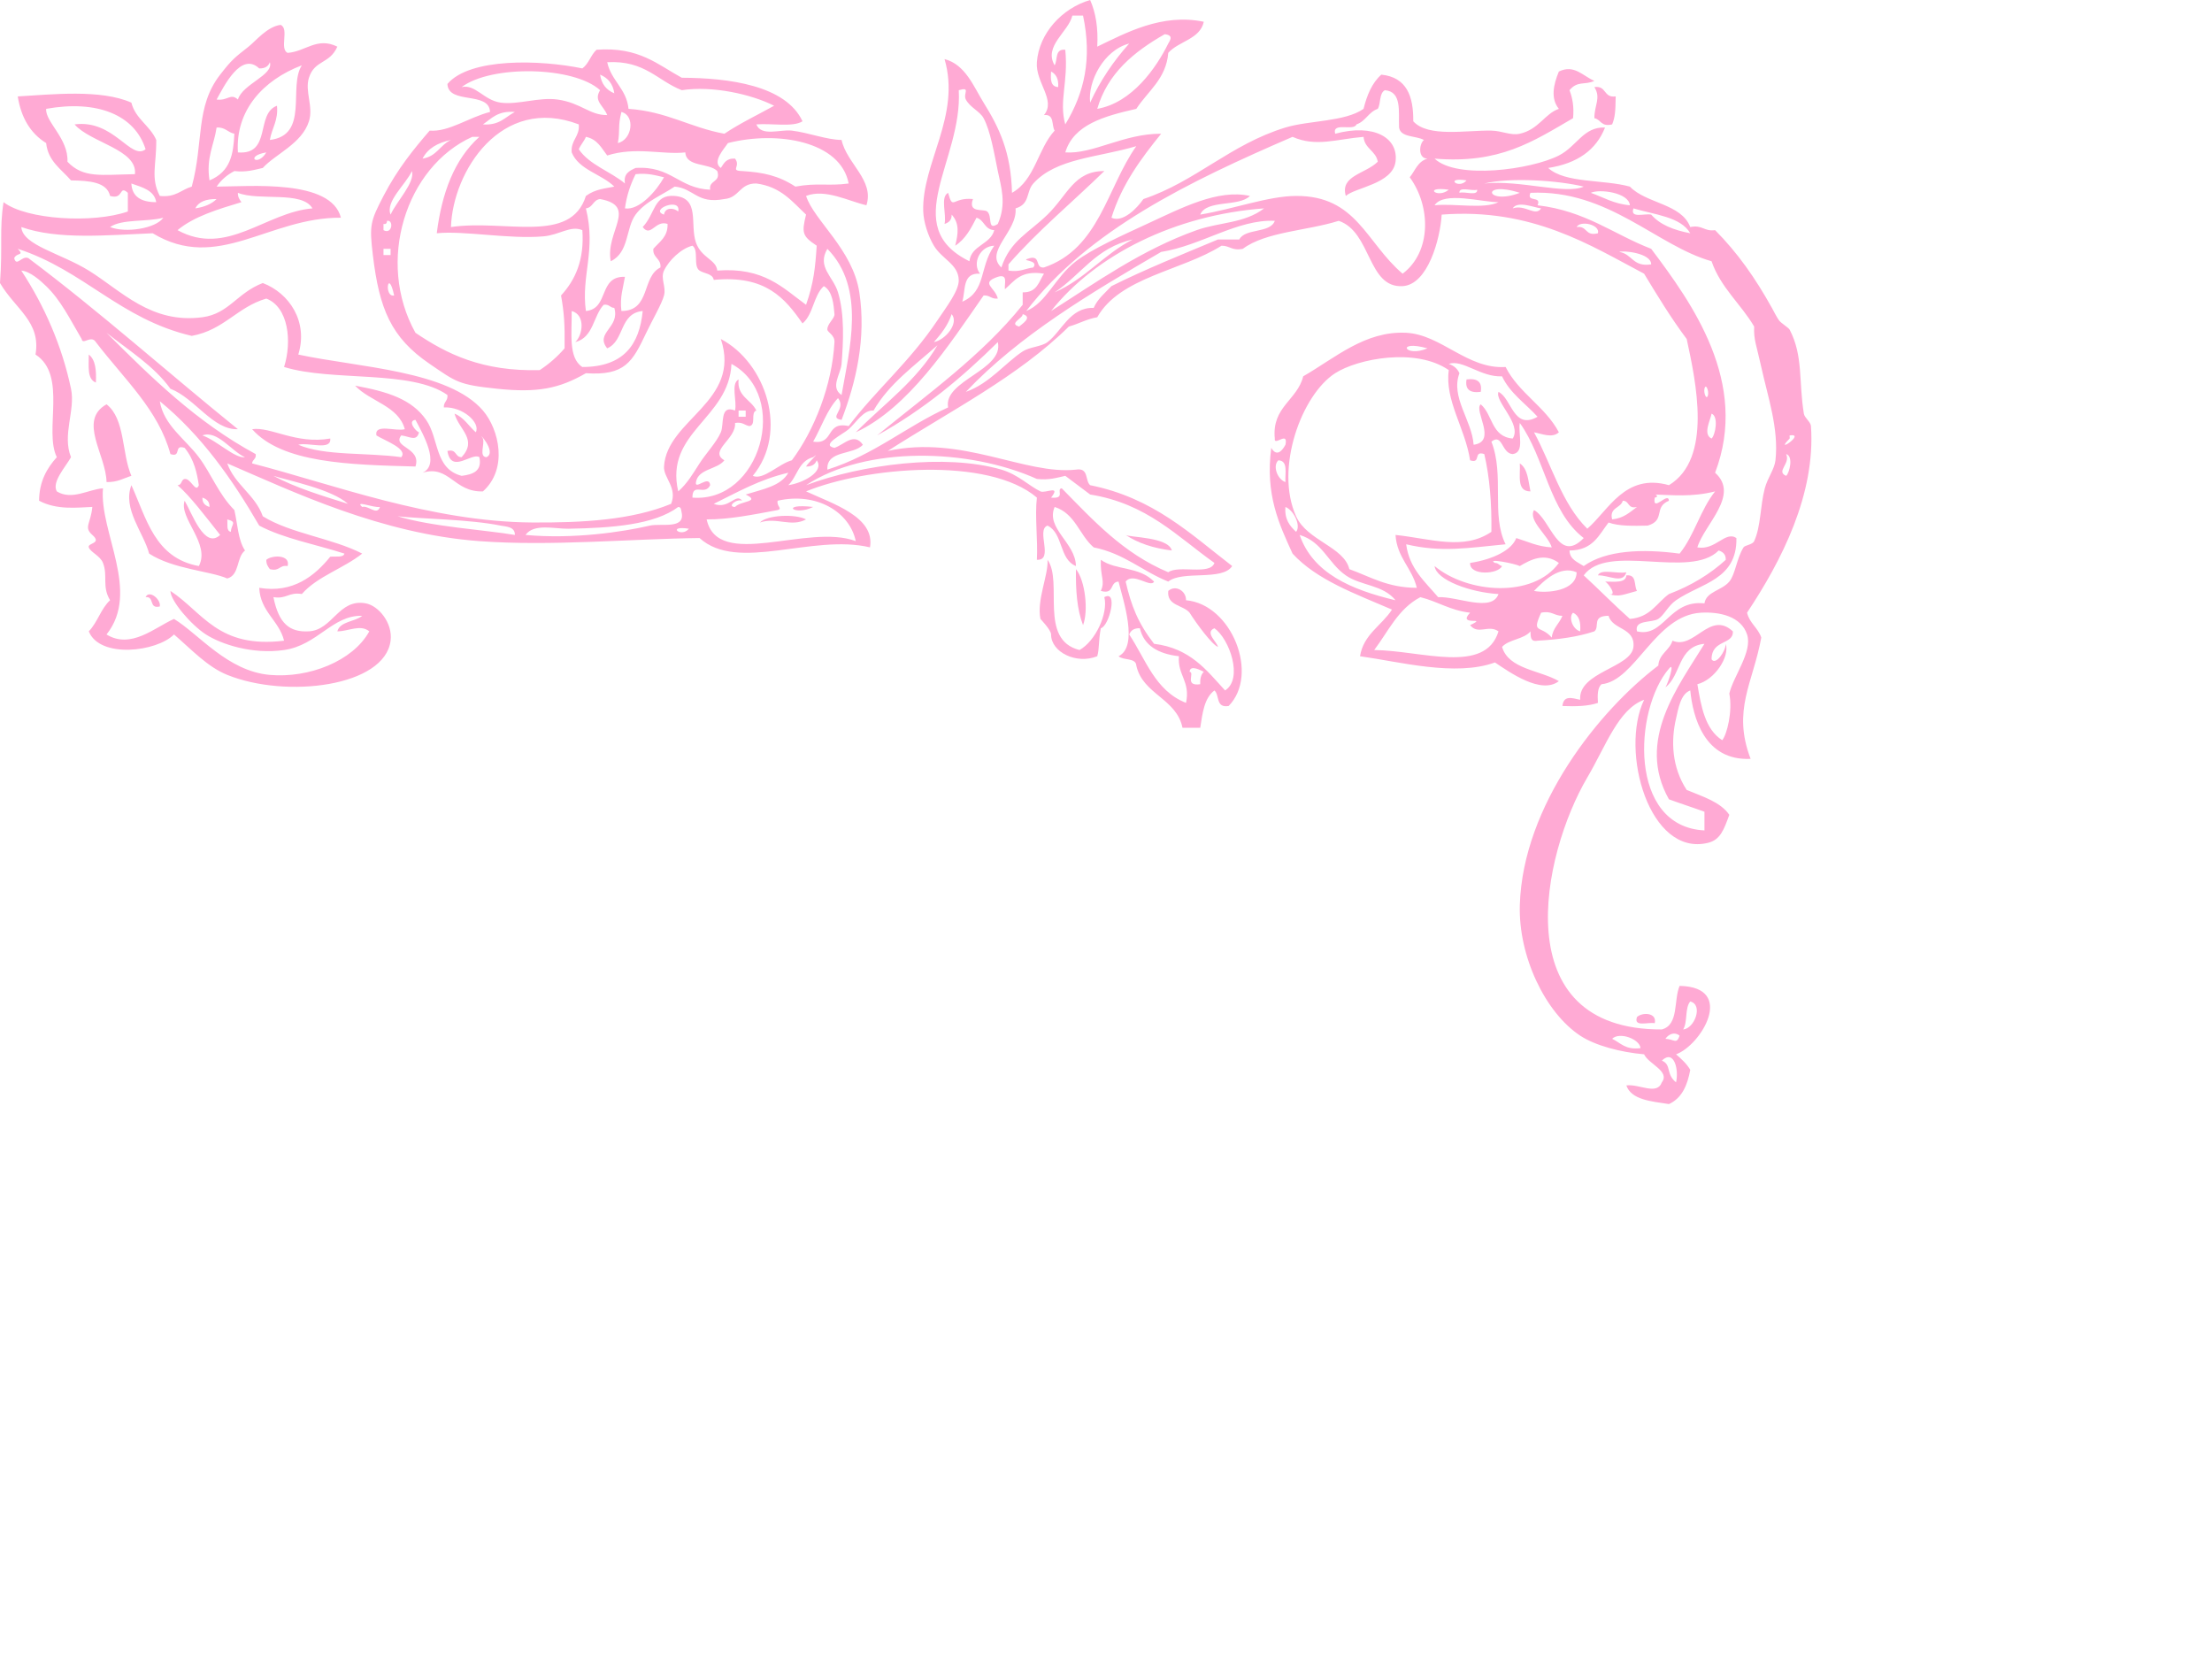 <?xml version="1.0"?><svg width="640" height="480" xmlns="http://www.w3.org/2000/svg">
 <g>
  <title>Layer 1</title>
  <switch>
   <g>
    <g id="floral_decoration_xA0_Image_1_">
     <g>
      <path fill="#ffaad4" d="m461.302,25.196c3.639,-0.487 2.526,3.187 6.165,2.7c-0.044,4.443 -0.21,6.104 -1.027,8.099c-3.279,0.771 -3.178,-1.417 -5.138,-1.8c-0.025,-3.801 1.989,-5.812 0,-8.999z" clip-rule="evenodd" fill-rule="evenodd"/>
      <path fill="#ffaad4" d="m25.685,102.584c2.002,1.547 2.216,4.659 2.056,8.099c-2.631,-0.996 -2.018,-4.832 -2.056,-8.099z" clip-rule="evenodd" fill-rule="evenodd"/>
      <path fill="#ffaad4" d="m424.316,109.782c3.216,-0.417 4.586,0.783 4.109,3.599c-3.216,0.417 -4.586,-0.783 -4.109,-3.599z" clip-rule="evenodd" fill-rule="evenodd"/>
      <path fill="#ffaad4" d="m30.823,116.98c5.443,4.23 4.359,14.18 7.192,20.696c-2.284,0.699 -4.006,1.891 -7.192,1.8c-0.122,-7.889 -8.333,-17.837 0,-22.496z" clip-rule="evenodd" fill-rule="evenodd"/>
      <path fill="#ffaad4" d="m439.728,134.079c2.353,1.538 2.429,5.071 3.081,8.099c-4.126,0.013 -2.856,-4.699 -3.081,-8.099z" clip-rule="evenodd" fill-rule="evenodd"/>
      <path fill="#ffaad4" d="m235.275,146.675c-5.443,2.757 -9.869,-1.121 0,0l0,0z" clip-rule="evenodd" fill-rule="evenodd"/>
      <path fill="#ffaad4" d="m233.219,150.276c-4.342,2.354 -8.523,-0.743 -13.357,0.901c2.042,-2.186 10.189,-2.561 13.357,-0.901z" clip-rule="evenodd" fill-rule="evenodd"/>
      <path fill="#ffaad4" d="m83.219,163.773c-2.475,-0.369 -2.233,1.644 -5.136,0.901c-0.545,-0.724 -1.073,-1.46 -1.029,-2.7c1.566,-1.387 7.045,-1.604 6.165,1.799z" clip-rule="evenodd" fill-rule="evenodd"/>
      <path fill="#ffaad4" d="m303.084,161.973c4.582,6.377 -2.679,23.11 9.247,26.097c4.637,-2.55 8.354,-10.664 7.19,-15.298c4.09,-2.254 1.383,8.431 -1.027,8.999c-0.711,3.859 -0.389,5.945 -1.027,8.099c-6.079,2.441 -13.372,-1.216 -13.357,-6.297c0.004,-1.32 -3.073,-4.457 -3.082,-4.5c-1.111,-5.54 2.324,-12.62 2.056,-17.1z" clip-rule="evenodd" fill-rule="evenodd"/>
      <path fill="#ffaad4" d="m311.302,164.672c2.688,3.254 3.652,12.112 2.056,16.197c-1.745,-4.469 -2.147,-10.118 -2.056,-16.197z" clip-rule="evenodd" fill-rule="evenodd"/>
      <path fill="#ffaad4" d="m462.331,166.473c0.764,-2.029 5.761,-0.35 8.219,-0.899c-0.966,3.514 -5.182,0.764 -8.219,0.899z" clip-rule="evenodd" fill-rule="evenodd"/>
      <path fill="#ffaad4" d="m470.551,166.473c3.117,-0.33 2.132,2.932 3.081,4.499c-4.069,1.046 -5.049,1.852 -8.219,0.901c2.783,0.836 -0.13,-3.262 -1.027,-3.599c2.722,-0.015 6.049,0.499 6.165,-1.8z" clip-rule="evenodd" fill-rule="evenodd"/>
      <path fill="#ffaad4" d="m42.124,172.772c1.033,-2.263 4.544,0.716 4.109,2.698c-3.302,0.793 -1.408,-2.965 -4.109,-2.698z" clip-rule="evenodd" fill-rule="evenodd"/>
      <path fill="#ffaad4" d="m478.768,296.051c-1.941,-0.399 -6.192,1.223 -5.136,-1.8c1.536,-1.428 5.856,-1.315 5.136,1.8z" clip-rule="evenodd" fill-rule="evenodd"/>
      <path fill="#ffaad4" d="m505.482,177.27c0.676,3.007 3.197,4.402 4.109,7.198c-2.378,13.134 -8.487,20.963 -3.082,35.094c-13.475,0.641 -16.723,-12.261 -17.464,-19.796c-2.822,1.021 -3.484,5.426 -4.109,8.099c-1.516,6.469 -1.257,14.066 3.081,20.696c4.645,1.931 9.758,3.451 12.33,7.198c-1.556,4.235 -2.574,7.225 -6.163,8.099c-16.977,4.128 -25.597,-26.499 -18.493,-41.395c-7.481,2.747 -11.017,13.29 -16.439,22.496c-13.094,22.237 -23.961,73.08 21.575,72.888c4.98,-1.337 3.363,-8.453 5.136,-12.598c16.401,0.312 6.222,17.187 -1.027,19.796c1.543,1.348 3.073,2.706 4.109,4.499c-0.817,4.385 -2.345,8.146 -6.165,9.9c-5.245,-0.804 -10.907,-1.246 -12.328,-5.4c3.738,-0.492 8.853,2.968 10.274,-0.899c2.423,-3.239 -3.841,-5.263 -5.136,-8.099c-6.843,-0.602 -14.163,-2.535 -18.493,-5.398c-10.179,-6.729 -17.906,-23.06 -17.466,-37.794c0.863,-28.863 23.048,-56.402 40.068,-69.287c0.225,-3.402 3.229,-4.37 4.109,-7.198c6.266,2.743 10.796,-8.877 17.464,-2.7c0.198,3.981 -6.186,2.309 -6.163,8.099c1.189,1.845 4.092,-2.341 4.109,-4.499c1.175,3.753 -3.164,10.41 -8.219,11.699c1.105,6.531 2.244,13.033 7.192,16.197c1.364,-1.627 3.06,-8.363 2.054,-13.497c1.156,-5.014 6.784,-12.129 5.136,-17.096c-1.722,-5.206 -7.832,-6.614 -13.357,-6.299c-13.248,0.756 -18.952,19.758 -28.767,20.696c-1.183,1.065 -1.162,3.18 -1.027,5.4c-2.703,0.931 -6.306,1.076 -10.276,0.899c0.356,-3.177 2.698,-2.328 5.138,-1.8c-0.591,-8.083 14.82,-9.249 15.411,-15.298c0.551,-5.657 -6.089,-4.894 -7.192,-8.999c-4.984,-0.003 -2.458,3.152 -4.109,4.499c-4.706,1.577 -10.311,2.368 -16.437,2.7c-2.193,0.42 -1.957,-1.286 -2.056,-2.7c-1.837,2.291 -6.27,2.308 -8.217,4.499c1.882,6.449 10.852,6.693 16.437,9.9c-5.138,4.005 -14.367,-2.656 -18.493,-5.398c-11.473,4.161 -27.628,-0.224 -39.04,-1.8c0.993,-6.329 6.287,-8.89 9.247,-13.497c-10.551,-4.557 -21.751,-8.547 -28.769,-16.199c-3.913,-8.57 -7.933,-17.046 -6.163,-30.594c1.423,2.419 2.911,1.323 4.109,-0.901c0.903,-4.192 -3.387,0.607 -3.082,-1.8c-0.903,-9.187 6.523,-11.083 8.219,-17.998c9.24,-5.313 17.902,-13.194 29.794,-12.598c10.162,0.511 17.704,10.599 28.769,9.898c3.772,7.492 11.524,11.503 15.41,18.897c-1.943,1.785 -4.854,0.437 -7.19,0c5.09,9.337 7.992,20.596 15.411,27.896c6.106,-5.221 10.859,-16.189 23.629,-12.598c12.648,-7.669 7.809,-29.906 5.136,-42.292c-4.481,-5.975 -8.411,-12.429 -12.328,-18.897c-15.285,-8.033 -32.33,-19.117 -58.563,-17.096c-0.431,7.031 -3.98,20.268 -11.303,20.696c-10.185,0.596 -8.998,-15.697 -18.493,-18.897c-9.046,2.875 -21.078,3.134 -27.74,8.099c-3.138,0.651 -3.744,-0.919 -6.163,-0.901c-11.532,7.298 -29.386,9.057 -35.959,20.697c-3.143,0.546 -5.353,1.911 -8.219,2.7c-14.645,14.47 -34.41,24.453 -52.396,35.993c21.469,-4.724 39.735,7.021 54.452,5.4c3.803,-0.631 2.564,3.155 4.109,4.499c18.379,3.699 29.055,14.146 41.095,23.395c-2.837,4.413 -14.414,1.173 -18.493,4.5c-7.52,-3.013 -12.673,-8.098 -21.575,-9.9c-4.17,-3.546 -5.281,-9.771 -11.301,-11.699c-2.66,6.247 6.049,10.289 6.163,17.098c-4.927,-1.984 -3.614,-9.431 -8.217,-11.699c-3.441,1.188 1.96,10.117 -3.082,9.898c0.311,-5.668 -0.632,-12.64 0,-17.998c-13.974,-11.955 -49.472,-8.899 -66.782,-1.8c7.754,3.606 20.029,7.382 18.493,16.197c-16.775,-3.993 -38.276,7.323 -49.314,-2.7c-19.891,0.23 -42.968,2.433 -63.7,0.899c-28.413,-2.101 -53.66,-14.175 -72.945,-22.496c2.179,6.191 8.106,9.099 10.274,15.298c8.011,4.981 20.147,6.351 28.767,10.798c-5.372,4.293 -13.008,6.604 -17.466,11.699c-3.81,-0.639 -4.408,1.537 -8.219,0.899c1.555,7.756 4.74,10.21 10.274,9.898c6.889,-0.387 8.584,-9.553 16.437,-8.099c3.7,0.684 7.836,5.67 7.192,10.799c-1.669,13.284 -30.131,16.813 -47.26,9.9c-5.723,-2.313 -10.21,-7.217 -15.411,-11.699c-4.913,5.014 -21.45,7.073 -24.658,-0.901c2.532,-2.581 3.492,-6.539 6.165,-8.999c-2.416,-3.983 -0.581,-7.03 -2.056,-10.798c-0.812,-2.077 -3.629,-3.105 -4.109,-4.5c-0.453,-1.318 3.963,-1.03 1.029,-3.599c-2.574,-2.254 -0.463,-3.197 0,-8.099c-4.199,0.145 -10.213,0.991 -15.411,-1.799c0.065,-5.643 2.28,-9.401 5.136,-12.598c-3.793,-7.697 3.134,-23.677 -6.163,-29.694c1.617,-9.506 -5.82,-13.1 -10.278,-20.692c0.806,-10.736 -0.213,-15.515 1.029,-23.395c6.639,5.118 25.99,6.194 35.959,2.7c0,-1.8 0,-3.599 0,-5.398c-2.652,-2.403 -1.082,2.071 -5.138,0.899c-0.894,-4.016 -5.917,-4.415 -11.301,-4.499c-2.806,-3.24 -6.662,-5.563 -7.192,-10.799c-4.62,-2.852 -7.255,-7.444 -8.219,-13.497c9.916,-0.576 24.045,-2.134 32.877,1.8c1.164,4.679 5.411,6.661 7.192,10.799c0.097,7.173 -1.705,10.906 1.029,16.197c4.662,0.484 6.154,-1.809 9.247,-2.7c3.496,-12.843 0.966,-23.077 8.219,-32.396c3.435,-4.413 4.1,-4.851 8.219,-8.099c2.044,-1.612 5.38,-5.795 9.247,-6.299c2.621,1.004 -0.412,6.96 2.056,8.099c5.209,-0.377 8.493,-4.705 14.384,-1.8c-2.275,5.129 -6.544,3.759 -8.219,8.999c-1.261,3.943 1.362,8.3 0,12.598c-2.063,6.509 -9.724,9.476 -13.357,13.497c-2.461,0.544 -4.687,1.293 -8.219,0.899c-2.149,1.118 -3.862,2.618 -5.136,4.5c9.55,-0.023 33.138,-2.251 35.959,8.999c-20.922,-0.142 -35.591,15.895 -54.452,4.499c-13.46,0.549 -27.338,1.941 -38.015,-1.799c0.335,5.268 11.383,7.567 19.52,12.598c9.385,5.802 17.981,15.475 32.877,13.497c7.672,-1.018 9.994,-7.026 17.466,-9.898c7.737,2.948 13.204,11.238 10.274,20.696c17.331,3.731 43.433,4.574 53.425,16.197c4.669,5.433 7.321,16.841 0,23.395c-8.394,0.302 -9.779,-7.762 -17.466,-5.4c5.216,-2.391 0.086,-11.24 -2.056,-15.296c-2.423,0.247 0.095,3.352 1.029,3.599c-0.711,2.82 -2.74,1.173 -5.138,0.899c-2.736,3.512 5.917,3.442 4.109,8.999c-19.28,-0.511 -38.584,-0.999 -47.26,-10.799c5.38,-0.798 12.707,4.455 22.602,2.7c0.398,3.649 -6.403,0.991 -9.247,1.8c7.544,3.29 20.078,2.213 29.794,3.599c2.016,-2.409 -4.776,-4.781 -7.192,-6.299c-0.627,-3.549 5.641,-1.058 8.219,-1.8c-1.844,-6.783 -10.069,-7.979 -14.384,-12.598c9.444,1.74 16.38,3.906 20.549,9.898c3.81,5.476 2.374,14.145 10.274,16.197c3.309,-0.402 5.965,-1.373 5.136,-5.4c-2.141,-1.472 -8.169,4.999 -9.247,-1.8c2.804,-0.656 2.069,1.789 4.109,1.8c4.723,-5.139 -0.766,-7.926 -2.056,-12.598c2.806,1.143 4.096,3.611 6.165,5.4c1.402,-2.762 -3.766,-7.475 -9.247,-7.198c-0.13,-1.614 1.257,-1.899 1.027,-3.599c-10.421,-7.37 -33.338,-3.796 -47.26,-8.099c2.351,-7.387 1.276,-17.328 -5.138,-19.796c-8.476,2.475 -12.21,9.102 -21.575,10.799c-20.798,-4.881 -31.114,-18.942 -50.343,-25.196c2.038,2.076 -0.257,0.999 -1.027,2.7c0.676,2.695 2.197,-0.861 4.109,0c21.025,15.782 40.303,33.09 60.617,49.492c-7.199,0.297 -12.379,-8.947 -19.522,-11.699c-4.774,-6.616 -12.023,-11.066 -18.493,-16.197c12.976,12.932 26.009,25.812 43.151,35.094c0.29,1.453 -0.972,1.548 -1.029,2.7c23.031,5.919 51.697,16.925 81.17,17.096c14.424,0.083 28.674,-0.697 40.068,-5.4c1.888,-4.702 -2.25,-7.525 -2.056,-10.798c0.817,-13.671 22.469,-18.738 16.437,-36.894c13.063,6.883 19.716,26.898 9.247,39.594c2.987,1.38 7.586,-3.527 11.301,-4.499c6.487,-8.655 11.663,-21.742 12.33,-34.195c0.109,-2.036 -2,-2.842 -2.056,-3.599c-0.118,-1.664 2.17,-3.234 2.056,-4.5c-0.242,-2.668 -0.507,-6.661 -3.082,-8.099c-3.022,2.752 -3.004,8.168 -6.163,10.799c-5.062,-7.265 -10.657,-14.063 -25.685,-12.598c-0.286,-1.849 -2.743,-1.795 -4.109,-2.7c-1.93,-1.31 -0.124,-5.89 -2.056,-7.198c-3.235,0.794 -6.803,4.21 -8.219,7.198c-1.095,2.311 0.673,4.625 0,7.198c-0.634,2.424 -3.467,7.272 -5.136,10.798c-4.003,8.451 -6.167,12.466 -17.466,11.699c-7.737,4.462 -14.01,5.72 -25.685,4.499c-11.263,-1.178 -11.787,-1.922 -19.522,-7.198c-11.193,-7.637 -14.568,-15.893 -16.437,-31.495c-1.036,-8.658 -0.737,-9.731 3.082,-17.098c4.121,-7.948 8.914,-13.731 13.357,-18.897c5.51,0.456 11.24,-3.801 17.466,-5.4c-0.219,-6.107 -12.065,-2.031 -12.33,-8.099c6.508,-7.647 26.851,-7.018 39.042,-4.5c1.877,-1.355 2.418,-3.881 4.109,-5.398c12.326,-0.898 17.68,4.312 24.658,8.099c13.646,0.052 30.086,2.203 34.932,12.598c-2.772,1.772 -8.977,0.536 -13.357,0.901c1.446,3.616 6.954,1.388 10.274,1.8c4.921,0.609 10.044,2.65 14.384,2.7c1.471,6.815 9.526,11.632 7.192,18.897c-5.096,-1.145 -11.913,-4.877 -17.466,-2.7c2.294,7.113 13.515,15.475 15.411,27.896c2.021,13.23 -0.911,25.898 -5.136,36.894c-4.039,-0.566 1.547,-3.057 -1.029,-6.299c-3.248,3.454 -4.778,8.413 -7.192,12.598c6.249,0.973 3.429,-5.995 10.274,-4.499c7.779,-10.3 17.674,-18.598 25.683,-30.595c2.633,-3.941 6.268,-8.617 6.165,-11.699c-0.152,-4.579 -4.847,-5.985 -7.192,-9.898c-1.72,-2.873 -2.976,-6.88 -3.081,-9.898c-0.49,-13.943 10.979,-27.6 6.163,-44.093c6.026,1.523 8.463,8.041 11.301,12.598c4.506,7.233 7.927,14.315 8.219,26.097c6.683,-3.746 7.438,-12.683 12.33,-17.998c-0.949,-1.568 0.036,-4.831 -3.082,-4.5c3.591,-4.33 -2.492,-9.383 -2.054,-15.296c0.617,-8.375 7.27,-15.61 15.411,-17.997c1.635,3.668 2.36,8.131 2.056,13.497c8.104,-3.881 18.722,-9.75 30.823,-7.198c-1.067,5.066 -7.297,5.608 -10.276,8.999c-0.613,7.56 -5.894,11.034 -9.247,16.197c-9.247,2.099 -18.123,4.524 -20.547,12.598c7.99,0.582 16.942,-5.471 27.74,-5.4c-5.824,7.197 -11.374,14.635 -14.384,24.296c3.309,1.537 7.424,-2.76 9.247,-5.398c15.108,-5.046 25.149,-15.832 41.095,-20.697c6.832,-2.086 17.198,-1.624 22.602,-5.4c0.979,-3.941 2.421,-7.477 5.136,-9.898c7.354,0.758 9.318,6.237 9.247,13.497c4.271,4.724 15.254,2.56 22.602,2.7c3.084,0.058 5.599,1.478 8.219,0.899c5.47,-1.208 7.247,-5.825 11.301,-7.198c-2.402,-2.945 -1.612,-6.913 0,-10.797c4.452,-2.169 6.954,1.317 10.274,2.7c-2.848,1.328 -4.803,-0.138 -7.19,2.7c0.863,2.243 1.345,4.821 1.027,8.099c-11.604,6.731 -21.194,13.269 -40.069,11.699c6.477,6.125 27.981,3.169 35.959,-0.901c5.245,-2.675 7.1,-8.36 13.357,-8.099c-2.541,6.472 -7.981,10.405 -16.437,11.699c4.826,4.472 16.096,3.299 23.629,5.4c4.677,4.902 14.93,4.919 17.466,11.699c3.563,-0.722 3.947,1.34 7.19,0.899c6.527,6.558 11.646,13.881 16.439,22.496c0.684,1.23 1.265,2.468 2.054,3.599c0.547,0.784 2.783,2.124 3.082,2.7c3.968,7.607 2.574,14.977 4.109,24.296c0.202,1.235 1.968,2.361 2.054,3.599c1.366,19.694 -8.474,38.923 -18.493,53.987zm-32.877,-116.98c-1.055,3.023 3.195,1.4 5.136,1.8c2.505,2.903 6.512,4.495 11.303,5.398c-2.762,-4.779 -10.324,-5.355 -16.439,-7.198zm-247.603,84.586c-0.406,1.548 1.524,2.306 0,2.7c-7.321,1.37 -14.184,2.748 -20.549,2.7c3.273,14.862 29.306,1.016 43.151,6.299c-1.791,-8.54 -11.48,-14.257 -22.602,-11.699zm49.314,-26.996c-1.44,-7.826 16.235,-10.777 14.384,-18.897c-10.288,10.185 -21.484,19.576 -34.93,26.996c14.7,-12.021 30.402,-23.163 42.124,-37.794c0,-1.2 0,-2.399 0,-3.599c4.208,0.087 4.666,-3.112 6.163,-5.4c-6.733,-1.1 -8.544,2.114 -11.301,4.5c-0.234,-1.595 1.034,-4.507 -2.056,-3.599c-5.224,1.817 -0.779,2.99 0,6.299c-1.943,0.202 -2.265,-1.015 -4.109,-0.899c-10.11,14.542 -21.77,32.521 -36.986,39.594c8.122,-8.183 17.75,-15.049 23.629,-25.196c-6.618,5.902 -13.997,11.136 -18.493,18.897c-2.93,-0.189 -4.818,3.274 -7.192,5.4c-1.619,1.448 -8.295,4.58 -4.109,5.4c2.854,-0.963 5.683,-4.574 8.219,-0.901c-2.701,3.034 -10.617,1.498 -10.274,7.198c13.589,-4.298 22.749,-12.471 34.932,-17.999zm15.412,17.997c4.801,1.397 7.965,4.684 11.301,6.299c1.372,0.664 6.066,-2.011 3.082,1.8c4.416,0.425 1.313,-2.421 3.081,-2.7c9.049,9.172 17.638,18.747 30.823,24.296c2.976,-2.193 12.086,0.986 13.357,-2.7c-10.798,-7.641 -19.468,-17.143 -35.959,-19.796c-2.366,-1.827 -4.824,-3.574 -7.19,-5.4c-2.461,0.544 -4.689,1.293 -8.219,0.899c-19.617,-8.83 -49.386,-9.676 -66.782,1.8c16.121,-6.004 40.318,-9.209 56.506,-4.5zm-61.646,4.499c4.155,-0.589 10.587,-3.89 8.219,-7.198c-0.421,1.131 -1.326,1.839 -3.083,1.8c0.45,-0.994 4.536,-4.669 2.056,-2.7c-4.247,1.08 -4.57,5.595 -7.192,8.098zm107.877,-67.488c-20.562,11.986 -40.979,24.1 -56.508,40.494c6.862,-2.418 11.463,-8.446 16.439,-11.699c2.023,-1.323 5.412,-1.358 7.192,-2.7c4.052,-3.055 6.504,-10.148 13.355,-9.898c1.13,-2.61 3.284,-4.323 5.138,-6.299c9.819,-4.897 20.391,-9.136 30.821,-13.497c2.056,0 4.109,0 6.165,0c1.688,-3.321 8.998,-1.717 10.274,-5.398c-10.844,-0.496 -21.254,7.175 -32.877,8.997zm-30.823,-53.991c0.949,-1.568 -0.036,-4.831 3.082,-4.499c0.935,9.421 -1.907,14.802 0,21.597c5.567,-9.169 7.782,-19.07 5.136,-31.495c-1.027,0 -2.056,0 -3.082,0c-1.12,4.732 -8.4,8.815 -5.136,14.397zm12.33,12.598c10.09,-1.754 17.095,-11.9 20.547,-18.897c0.377,-0.764 1.779,-2.391 -1.027,-2.7c-8.918,5.088 -16.531,11.316 -19.52,21.597zm-2.056,-1.8c2.938,-6.426 6.788,-12.051 11.303,-17.096c-7.415,1.914 -12.031,11.049 -11.303,17.096zm-240.411,-9.898c-5.27,-4.989 -10.248,5.256 -12.328,8.999c3.231,0.451 4.016,-1.962 6.165,0c1.356,-4.527 10.413,-7.055 9.247,-10.797c-0.423,1.131 -1.328,1.839 -3.084,1.799zm106.851,11.699c11.128,0.753 17.811,5.396 27.74,7.198c4.454,-2.997 9.566,-5.418 14.384,-8.099c-6.636,-3.357 -17.914,-5.848 -26.712,-4.499c-7.11,-2.772 -10.646,-8.673 -21.575,-8.099c1.111,5.326 5.614,7.681 6.163,13.499zm-113.016,12.598c9.832,0.813 5.022,-11.2 11.301,-13.497c0.431,4.277 -1.496,6.491 -2.056,9.898c11.476,-1.377 5.249,-15.371 9.247,-21.597c-11.21,4.277 -19.251,13.042 -18.493,25.196zm64.726,-18.897c4.01,-0.894 6.43,3.819 11.301,4.499c4.942,0.691 11.063,-1.649 16.437,-0.899c6.834,0.953 9.287,4.567 14.384,4.499c-1.08,-2.833 -4.02,-4.033 -2.056,-7.198c-7.561,-6.931 -31.471,-7.369 -40.067,-0.899zm172.604,0c0.154,-2.234 -0.53,-3.734 -2.054,-4.499c-0.154,2.231 -0.192,4.367 2.054,4.499zm-128.426,1.8c-0.377,-2.67 -1.781,-4.438 -4.109,-5.4c0.377,2.67 1.781,4.44 4.109,5.4zm102.741,48.591c0.516,-4.645 6.129,-4.831 7.19,-8.999c-2.888,-0.17 -2.812,-2.937 -5.136,-3.599c-1.589,3.107 -3.201,6.197 -6.163,8.099c0.848,-3.421 1.322,-6.446 -1.029,-8.999c0.055,1.548 -0.791,2.306 -2.054,2.7c0.644,-2.735 -1.315,-7.751 1.027,-8.999c1.475,5.273 1.151,1.211 7.192,1.8c-1.539,4.165 3.054,2.742 4.109,3.599c1.629,1.323 -0.093,5.717 3.081,3.599c2.616,-5.873 0.913,-10.844 0,-15.298c-1.055,-5.154 -2.111,-11.553 -4.109,-15.296c-1.059,-1.986 -3.928,-3.094 -5.136,-5.4c-0.897,-1.712 1.562,-3.743 -2.054,-2.7c1.166,20.325 -17.514,39.354 3.082,49.491zm93.492,-35.993c-30.046,12.977 -58.981,26.93 -77.055,50.392c5.843,-2.331 8.327,-9.77 14.384,-14.397c4.648,-3.552 13.279,-7.445 20.549,-10.799c10.067,-4.642 20.514,-10.163 29.794,-8.099c-3.147,3.242 -12.574,0.986 -14.384,5.4c9.84,-1.645 19.63,-5.361 27.74,-5.4c17.546,-0.083 20.227,13.524 30.823,22.496c8.363,-6.286 8.215,-19.464 2.056,-27.896c1.581,-1.914 2.29,-4.592 5.136,-5.398c-2.818,-0.018 -2.44,-4.245 -1.027,-5.4c-2.307,-1.28 -6.771,-0.669 -7.192,-3.599c-0.206,-4.619 0.888,-10.375 -4.109,-10.798c-1.703,0.909 -1.116,3.821 -2.054,5.398c-2.705,0.931 -3.46,3.569 -6.165,4.5c-0.745,2.047 -7.11,-0.829 -6.163,2.7c11.181,-3.022 18.384,1.151 17.466,8.099c-0.852,6.436 -11.703,7.445 -14.384,9.898c-1.724,-5.9 5.616,-6.334 9.247,-9.898c-0.511,-3.154 -3.875,-3.806 -4.109,-7.198c-7.841,0.656 -13.753,3.007 -20.554,-0.002zm-46.232,29.694c-10.669,2.354 -14.991,10.265 -22.602,15.298c8.897,-3.903 14.176,-10.979 22.602,-15.298zm-23.631,20.697c12.915,-8.191 26.127,-17.707 42.122,-23.395c6.576,-2.339 13.812,-1.931 19.52,-6.299c-25.763,1.876 -48.845,13.499 -61.642,29.694zm-290.754,-58.491c-0.291,3.781 6.474,8.562 6.165,15.298c4.614,4.829 9.615,3.764 19.52,3.599c0.808,-7.125 -12.818,-9.084 -17.464,-14.397c11.379,-1.525 16.251,10.532 20.549,7.198c-3.151,-10.003 -14.052,-14.342 -28.769,-11.699zm126.37,4.5c4.843,0.342 6.443,-2.156 9.247,-3.599c-4.934,-0.422 -6.746,1.891 -9.247,3.599zm39.04,5.398c4.176,-0.971 5.108,-7.961 1.029,-8.999c-1.099,4.35 -0.322,4.992 -1.029,8.999zm-48.287,24.296c15.818,-2.296 34.597,5.091 39.042,-8.999c2.873,-2.094 5.795,-2.146 8.219,-2.7c-3.705,-3.653 -10.261,-4.811 -12.33,-9.898c-0.318,-3.579 2.374,-4.52 2.056,-8.099c-22.439,-8.568 -36.466,13.589 -36.986,29.696zm-69.863,-13.497c6.146,-2.535 6.925,-7.734 7.192,-13.497c-1.957,-0.385 -2.581,-1.939 -5.136,-1.8c-0.732,5.059 -3.086,8.695 -2.056,15.298zm76.028,-12.598c-19.268,8.69 -27.918,36.118 -16.439,56.691c9.084,6.142 19.348,11.25 35.959,10.798c2.734,-1.805 5.129,-3.905 7.192,-6.299c0.103,-7.182 -0.175,-10.464 -1.027,-15.296c4.123,-4.489 6.777,-10.264 6.165,-18.897c-3.479,-1.447 -6.544,1.39 -11.301,1.8c-9.996,0.859 -23.025,-1.719 -30.823,-0.901c1.463,-11.617 5.058,-21.365 12.328,-27.896c-0.684,0 -1.37,0 -2.054,0zm30.821,3.599c3.069,4.51 9.146,6.387 13.357,9.898c-0.488,-2.827 1.28,-3.678 3.082,-4.499c10.351,-0.666 12.44,5.902 21.576,6.299c-0.497,-2.835 3.153,-2.037 2.056,-5.4c-2.376,-2.419 -9.028,-1.091 -9.247,-5.398c-6.5,0.746 -14.319,-1.744 -22.602,0.899c-1.661,-2.144 -2.827,-4.724 -6.165,-5.4c-0.535,1.332 -1.52,2.268 -2.056,3.599zm43.151,-1.8c-1,1.583 -4.704,5.398 -2.056,7.198c0.894,-1.318 1.539,-2.852 4.109,-2.7c1.774,2.289 -1.564,3.489 2.056,3.599c6.14,0.384 10.495,1.303 15.411,4.5c6.413,-1.183 9.423,-0.088 15.411,-0.901c-2.336,-12.237 -20.598,-15.334 -34.93,-11.697zm-88.356,4.5c4.085,-0.622 5.071,-3.958 8.219,-5.4c-3.873,0.806 -6.748,2.488 -8.219,5.4zm169.521,30.594c0,0.599 0,1.2 0,1.8c3.336,0.521 4.78,-0.612 7.192,-0.899c1.831,-2.419 -4.527,-1.739 -1.029,-2.7c3.302,-0.791 1.408,2.967 4.109,2.7c16.049,-5.443 18.194,-23.06 26.712,-35.094c-11.29,3.336 -23.185,3.467 -29.794,10.798c-2.162,2.398 -0.855,5.955 -5.136,7.198c0.619,6.624 -9.112,12.486 -4.109,17.098c2.597,-7.819 7.904,-9.978 13.357,-15.298c5.877,-5.738 7.668,-12.631 16.437,-12.598c-9.236,9.005 -19.28,17.308 -27.739,26.995zm-214.728,-32.394c-6.306,1.065 -2.574,4.333 0,0l0,0zm35.959,17.998c1.757,-3.879 7.148,-9.312 6.165,-12.598c-1.757,3.879 -7.739,8.795 -6.165,12.598zm67.809,-1.8c4.123,0.647 9.11,-5.026 11.301,-8.999c-2.461,-0.544 -4.687,-1.293 -8.219,-0.899c-1.467,2.915 -2.585,6.135 -3.082,9.898zm243.493,-8.098c-6.58,-1.04 -2.254,2.748 0,0l0,0zm5.136,0.899c10.371,-1.106 23.566,3.289 28.769,0.901c-7.34,-1.787 -21.109,-2.733 -28.769,-0.901zm-384.246,5.4c-0.549,-3.419 -4.005,-4.292 -7.192,-5.4c0.179,3.743 2.728,5.41 7.192,5.4zm138.698,3.599c-2.905,3.925 -1.81,10.913 -7.192,13.497c-1.661,-8.555 8.011,-15.947 -3.082,-17.998c-2.096,0.264 -2.016,2.434 -4.109,2.7c3.029,12.186 -1.425,19.374 0,29.694c6.807,-0.637 3.5,-10.132 11.301,-9.898c-0.507,3.155 -1.532,5.857 -1.027,9.898c8.544,-0.015 5.78,-9.935 11.301,-12.598c0.269,-2.635 -2.322,-2.765 -2.056,-5.4c1.774,-2.046 4.25,-3.476 4.109,-7.198c-3.551,-1.226 -4.843,4.043 -7.192,0.901c3.723,-3.928 3.109,-9.484 9.247,-8.999c7.462,0.591 4.321,8.263 6.165,13.497c1.579,4.485 5.851,4.886 6.165,8.099c13.494,-1.02 18.946,5.002 25.685,9.898c2.218,-6.272 2.679,-10.846 3.082,-17.098c-4.224,-2.802 -4.363,-3.719 -3.082,-8.999c-3.98,-3.713 -7.238,-8.059 -14.384,-8.999c-4.892,-0.087 -4.873,4.13 -9.247,4.5c-7.923,1.54 -8.786,-3.104 -14.384,-3.599c-3.7,2.516 -8.478,4.285 -11.301,8.099zm235.275,-7.2c-7.687,-1.076 -3.311,2.755 0,0l0,0zm8.219,0c-1.492,0.492 -5.31,-1.051 -5.136,0.901c1.492,-0.492 5.31,1.051 5.136,-0.901zm12.33,0.901c-11.534,-3.709 -9.886,3.761 0,0l0,0zm31.85,3.599c-0.28,-3.684 -8.863,-4.794 -11.303,-3.599c3.669,1.286 6.624,3.199 11.303,3.599zm-401.716,-0.899c-6.876,2.076 -13.763,4.143 -18.493,8.099c14.26,7.824 25.409,-5.164 39.042,-6.299c-3.004,-5.168 -15.462,-2.054 -21.575,-4.499c-0.044,1.236 0.484,1.974 1.027,2.698zm375.002,0.899c13.892,1.632 21.947,8.375 32.877,12.598c11.806,15.678 28.438,38.723 18.493,64.788c7.247,6.459 -3.107,14.914 -5.136,21.597c5.243,0.958 8.08,-4.874 11.303,-2.7c0.225,12.114 -10.28,13.033 -17.466,17.998c-2.303,1.59 -3.399,4.258 -5.136,5.398c-1.8,1.183 -7.017,0.162 -6.165,3.599c7.853,1.919 9.223,-9.204 19.522,-8.099c0.495,-3.417 5.001,-3.681 7.19,-6.297c1.749,-2.091 2.075,-6.588 4.109,-9.9c0.392,-0.637 2.604,-0.764 3.082,-1.8c1.964,-4.267 1.73,-10.22 3.081,-15.296c0.814,-3.054 2.797,-5.505 3.083,-8.099c1.01,-9.174 -2.221,-18.376 -4.109,-26.996c-1.375,-6.281 -2.237,-7.874 -2.054,-11.699c-3.843,-6.533 -9.712,-11.291 -12.33,-18.897c-15.923,-4.497 -29.91,-20.832 -52.398,-19.796c-1.269,2.915 3.324,0.691 2.056,3.603zm-388.357,0.899c2.625,-0.4 4.723,-1.261 6.165,-2.7c-3.134,-0.043 -5.231,0.818 -6.165,2.7zm358.563,-0.899c5.835,-0.587 14.365,1.183 18.493,-0.899c-4.788,0.045 -15.771,-3.247 -18.493,0.899zm-222.947,2.7c0.286,-2.086 2.743,-2.069 4.109,-0.901c0.96,-4.283 -8.497,-0.521 -4.109,0.901zm253.768,-1.8c-1.924,-0.2 -6.809,-2.321 -8.219,0c3.597,-1.263 6.576,2.525 8.219,0zm-414.042,5.4c4.492,1.794 13.231,0.439 15.411,-2.7c-4.704,1.28 -11.989,0.299 -15.411,2.7zm79.11,-0.899c0,0.599 0,1.2 0,1.8c2.528,1.398 3.022,-3.057 1.029,-2.7c-0.061,0.547 -0.154,1.065 -1.029,0.899zm351.371,2.698c0.714,-2.51 -5.113,-3.806 -6.165,-1.799c3.237,-0.436 2.328,2.762 6.165,1.799zm-183.905,19.798c6.988,-3.029 4.845,-9.985 9.247,-16.197c-4.125,0.105 -6.5,5.126 -4.109,8.099c-5.201,-0.357 -4.126,4.784 -5.138,8.098zm-167.466,-13.497c0.684,0 1.37,0 2.056,0c0,-0.601 0,-1.2 0,-1.8c-0.684,0 -1.37,0 -2.056,0c0,0.599 0,1.2 0,1.8zm131.507,10.798c1.943,6.432 1.532,14.44 1.029,20.697c-0.24,2.97 -3.399,6.759 0,8.999c2.248,-13.098 7.121,-30.904 -4.109,-42.292c-3.098,5.256 1.684,7.968 3.081,12.596zm235.275,-8.099c0,-3.337 -8.295,-4.08 -9.247,-3.599c3.816,0.559 3.843,4.433 9.247,3.599zm-420.207,63.889c-0.535,-3.414 -1.276,-7.332 -4.109,-10.798c-3.324,-1.113 -0.785,2.912 -4.109,1.8c-3.488,-12.803 -13.3,-21.583 -21.575,-32.396c-1.364,-2.204 -3.822,0.989 -4.109,-0.899c-3.523,-5.977 -6.005,-11.168 -10.274,-15.298c-1.589,-1.537 -4.652,-4.32 -7.192,-4.499c6.695,10.207 11.776,21.769 14.384,34.195c1.32,6.294 -2.625,13.297 0,19.796c-1.591,2.84 -5.647,7.19 -4.109,9.898c4.328,2.675 9.169,-0.596 13.357,-0.899c-1.111,12.641 10.943,29.843 1.029,42.294c7.068,4.358 13.999,-2.052 19.52,-4.5c7.118,4.313 15.468,15.121 27.74,16.199c11.299,0.991 24.014,-3.98 28.767,-12.6c-2.551,-2.127 -6.047,-0.008 -9.247,0c0.766,-2.928 5.094,-2.737 7.192,-4.499c-8.619,-0.252 -12.89,8.51 -22.602,9.9c-9.267,1.325 -18.207,-1.687 -22.602,-4.499c-4.302,-2.752 -10.32,-9.813 -10.274,-12.6c9.394,6.17 13.761,16.744 32.877,14.398c-1.473,-5.909 -6.879,-8.373 -7.192,-15.298c9.775,1.652 16.079,-3.474 20.549,-8.999c1.537,-0.154 3.791,0.32 4.109,-0.901c-8.259,-2.665 -17.626,-4.358 -24.658,-8.099c-7.851,-13.521 -16.74,-26.132 -28.767,-35.993c1.113,6.948 7.434,11.019 11.301,16.197c3.65,4.889 5.681,10.674 10.274,15.298c0.928,3.986 1.04,8.688 3.082,11.699c-2.56,1.956 -1.486,7.097 -5.136,8.098c-4.898,-2.169 -15.717,-2.698 -22.602,-7.198c-1.614,-6.095 -7.777,-12.97 -5.136,-19.796c4.384,9.653 6.754,21.076 19.516,23.395c3.433,-6.486 -5.889,-13.901 -4.109,-18.897c2.157,3.648 5.744,14.156 10.274,9.898c-4.191,-5.274 -8.611,-11.178 -12.328,-14.397c1.358,-0.01 0.939,-1.577 2.056,-1.8c1.81,-0.257 3.18,4.237 4.107,1.799zm56.508,-54.89c-1.77,-8.213 -3.022,0.636 0,0l0,0zm52.397,13.497c2.2,-2.037 3.031,-7.897 -1.029,-8.999c0.105,6.207 -1.078,13.542 3.082,16.197c11.977,-0.008 16.533,-6.516 17.464,-16.197c-6.805,0.639 -5.197,8.647 -10.274,10.797c-3.637,-4.547 3.776,-5.957 2.056,-11.699c-1.313,-0.048 -1.423,-1.153 -3.082,-0.899c-3.063,3.316 -2.917,9.444 -8.217,10.799zm103.768,0c3.395,-0.661 7.342,-5.523 5.136,-8.099c-1.067,3.267 -3.048,5.73 -5.136,8.099zm24.658,-4.499c0.57,-0.566 4.172,-2.718 1.027,-3.599c0.152,1.198 -4.176,2.716 -1.027,3.599zm118.15,6.299c-9.286,-2.593 -6.573,2.808 0,0l0,0zm-41.095,45.891c-0.303,3.566 1.254,5.5 3.081,7.198c1.44,-1.71 -0.554,-6.174 -3.081,-7.198zm14.384,-38.693c-9.691,6.234 -17.548,27.517 -11.303,41.393c3.187,7.08 13.852,8.81 15.412,15.298c6.074,2.178 10.987,5.376 19.52,5.398c-1.362,-5.705 -5.757,-8.755 -6.163,-15.298c10.2,1.071 19.707,4.572 27.74,-0.899c0.105,-8.191 -0.476,-15.78 -2.056,-22.496c-3.323,-1.113 -0.785,2.912 -4.107,1.8c-1.395,-9.272 -7.373,-17.3 -6.165,-26.097c-9.535,-6.591 -26.344,-3.302 -32.879,0.901zm35.959,0c-2.62,6.963 3.593,13.526 4.109,20.696c6.967,-0.919 -0.091,-9.953 2.054,-11.697c3.498,2.935 3.008,9.363 9.247,9.898c2.751,-4.188 -5.296,-10.742 -4.109,-13.497c3.799,1.792 4.304,11.201 11.303,7.198c-3.488,-3.843 -7.981,-6.808 -10.274,-11.699c-6.182,0.295 -11.4,-4.986 -15.412,-3.599c1.478,0.504 2.507,1.405 3.082,2.7zm-226.029,34.195c2.591,-2.266 4.186,-5.017 6.165,-8.099c1.857,-2.892 4.925,-6.132 6.163,-8.999c1.023,-2.369 -0.383,-8.104 4.109,-6.299c0.644,-2.735 -1.315,-7.751 1.029,-8.999c-0.53,4.964 3.646,5.805 5.136,8.999c-1.774,0.546 0.08,4.268 -2.056,4.5c-1.389,-0.284 -1.962,-1.281 -4.109,-0.901c0.434,4.629 -7.739,8.084 -3.082,10.799c-2.056,2.698 -7.54,2.394 -8.219,6.299c-0.44,2.525 3.831,-2.256 4.109,0.899c-1.539,3.212 -5.142,-0.964 -5.136,3.599c19.678,1.552 28.369,-29.424 11.301,-38.693c-0.733,15.942 -19.394,19.668 -15.411,36.894zm297.947,-27.896c0.278,-1.225 -0.636,-3.512 -1.027,-1.8c-0.282,1.226 0.636,3.514 1.027,1.8zm-280.481,6.299c0.684,0 1.37,0 2.054,0c0,-0.599 0,-1.2 0,-1.8c-0.684,0 -1.37,0 -2.054,0c0,0.601 0,1.201 0,1.8zm281.508,6.299c1.084,-0.936 2.12,-6.426 0,-7.198c-0.227,1.685 -2.65,5.964 0,7.198zm-60.615,36.894c-1.107,2.424 -9.448,2.872 -9.247,-0.899c6.769,-1.031 12.078,-3.759 13.357,-7.198c3.302,1.008 6.091,2.463 10.274,2.7c-1.092,-3.567 -6.891,-7.729 -5.136,-10.798c4.881,2.681 6.999,15.712 14.384,8.099c-10.021,-7.722 -11.196,-23.189 -18.493,-33.295c-0.549,3.12 1.526,8.535 -2.056,8.999c-3.241,-0.174 -2.921,-6.175 -6.163,-3.599c3.831,9.713 -0.139,21.26 4.109,29.694c-10.953,1.046 -18.514,2.428 -28.769,0c0.897,7.015 5.451,10.823 9.247,15.298c5.538,-0.28 15.517,4.505 17.466,-0.899c-8.047,-0.461 -18.011,-4.008 -18.493,-8.099c9.432,7.874 28.468,9.428 35.959,-0.899c-4.184,-3.107 -8.287,-0.883 -11.301,0.899c-1.328,-0.711 -9.893,-2.388 -7.192,-0.899c1.029,-0.005 1.219,0.726 2.054,0.898zm-363.703,-31.495c-3.909,-1.695 -8.032,-7.934 -12.328,-6.299c4.186,1.453 9.4,6.738 12.328,6.299zm69.865,0c3.256,-1.49 -3.012,-8.004 -1.027,-5.4c0.591,1.582 -1.242,5.288 1.027,5.4zm377.056,-6.299c-0.07,0.012 0.063,0.836 0,0.899c-4.877,4.884 4.934,-1.662 0,-0.899zm-1.027,11.699c0.962,-0.761 2.193,-5.737 0,-6.299c1.353,2.788 -3.044,4.991 0,6.299zm-144.863,1.799c-0.177,-2.545 0.884,-6.174 -2.056,-6.299c-1.72,1.615 -0.269,5.525 2.056,6.299zm-271.234,6.299c-4.753,-4.243 -17.015,-6.683 -21.575,-8.099c6.369,3.422 14.006,5.73 21.575,8.099zm111.987,0.899c1.574,-1.785 7.56,-1.435 3.082,-3.599c4.795,-1.5 10.236,-2.433 12.33,-6.299c-8.39,1.949 -14.763,5.667 -21.575,8.999c4.45,1.727 6.363,-3.331 8.219,-0.899c-1.68,-0.656 -4.469,1.787 -2.056,1.799zm266.096,-2.698c-0.772,4.56 3.926,-1.932 4.109,0.901c-4.565,1.877 -0.888,5.663 -6.163,7.198c-4.212,0.09 -8.421,0.177 -11.303,-0.899c-2.781,3.562 -4.488,8.066 -11.301,8.099c0.069,2.638 2.347,3.342 4.109,4.499c6.449,-4.6 16.91,-5.048 27.74,-3.599c4.269,-5.259 6.028,-12.716 10.274,-17.998c-6.801,1.712 -12.675,1.025 -17.466,0.901c0.572,-0.005 1.166,0.726 0,0.898zm-418.151,2.698c0.055,-1.548 -0.791,-2.306 -2.056,-2.7c-0.055,1.548 0.791,2.308 2.056,2.7zm405.823,3.601c3.384,-0.334 5.132,-2.102 7.19,-3.599c-2.802,0.656 -2.067,-1.787 -4.109,-1.799c-0.572,2.196 -3.972,1.916 -3.081,5.398zm-356.507,-3.601c-1.936,0.305 -7.489,-2.082 -5.136,0c1.827,-0.537 4.266,2.638 5.136,0zm54.452,6.301c-3.774,0.062 -9.956,-1.625 -12.33,1.799c13.896,1.261 28.017,-0.863 35.959,-2.7c3.185,-0.736 10.065,1.131 9.247,-3.599c-0.231,-0.697 -0.029,-1.774 -1.027,-1.8c-6.843,5.129 -19.053,6.092 -31.85,6.301zm-15.412,1.799c0.067,-2.456 -2.646,-2.399 -4.109,-2.7c-8.912,-1.825 -22.736,-1.921 -29.794,-2.7c9.796,3.02 25.496,3.965 33.904,5.4zm-82.191,-0.899c0.128,-2.253 1.96,-2.817 -1.029,-3.599c0.175,1.347 -0.366,3.321 1.029,3.599zm132.534,-0.899c-6.58,-1.04 -2.256,2.748 0,0l0,0zm204.454,20.696c-3.648,-4.545 -9.971,-4.128 -14.384,-7.198c-5.167,-3.596 -6.731,-9.723 -13.357,-11.699c3.831,11.043 14.81,15.823 27.74,18.897zm54.452,-7.198c4.517,4.141 8.764,8.522 13.357,12.598c5.959,-0.479 7.727,-4.629 11.301,-7.197c6.468,-2.436 11.894,-5.782 16.439,-9.9c0.053,-1.548 -0.791,-2.306 -2.056,-2.7c-8.306,8.403 -32.139,-2.343 -39.042,7.198zm-14.384,4.499c3.898,0.739 12.298,-0.005 12.328,-5.398c-4.904,-2.154 -9.699,2.651 -12.328,5.398zm-18.493,6.299c-5.757,-0.657 -9.322,-3.234 -14.386,-4.499c-6.437,3.361 -9.255,9.89 -13.357,15.298c13.715,0.143 32.12,7.152 35.959,-5.4c-2.894,-2.079 -5.874,1.136 -8.217,-1.799c5.595,-2.658 -3.917,0.526 0,-3.601zm23.629,7.2c0.269,-2.765 2.229,-4.048 3.081,-6.299c-2.419,0.022 -3.023,-1.55 -6.163,-0.899c-2.841,6.301 -0.2,3.431 3.082,7.198zm8.221,-1.8c0.211,-2.586 -0.261,-4.57 -2.056,-5.398c-1.358,1.175 -0.223,4.762 2.056,5.398zm25.683,10.798c-10.13,11.81 -11.865,45.703 10.276,46.792c0,-1.8 0,-3.599 0,-5.4c-3.38,-1.238 -6.895,-2.359 -10.276,-3.598c-9.604,-17.02 2.755,-32.733 10.276,-44.994c-7.725,0.734 -6.708,9.122 -11.303,12.598c0.741,-1.035 2.913,-7.746 1.027,-5.4zm4.111,104.383c3.286,-0.25 5.893,-7.153 2.056,-8.099c-1.621,1.88 -0.713,5.975 -2.056,8.099zm-5.138,2.7c2.572,0.112 3.216,1.717 4.109,-0.899c-1.368,-1.171 -3.1,-0.554 -4.109,0.899zm-7.192,2.7c-0.198,-2.576 -6.055,-4.827 -8.217,-2.7c2.458,1.146 3.782,3.285 8.217,2.7zm10.274,9.898c0.85,-3.496 -0.49,-9.7 -4.109,-6.297c2.898,1.228 1.063,3.856 4.109,6.297z" clip-rule="evenodd" fill-rule="evenodd"/>
      <path fill="#ffaad4" d="m325.688,154.774c1.225,0.758 12.351,0.557 13.357,4.5c-5.433,-0.642 -9.846,-2.179 -13.357,-4.5z" clip-rule="evenodd" fill-rule="evenodd"/>
      <path fill="#ffaad4" d="m325.688,168.273c1.627,7.038 3.584,12.017 8.217,17.996c10.514,1.29 15.201,7.682 20.549,13.499c5.306,-3.361 1.282,-14.917 -3.082,-17.998c-2.922,1.201 0.793,4.001 1.027,5.398c-1.713,-0.626 -6.133,-6.606 -8.217,-9.898c-1.873,-2.259 -6.649,-1.976 -6.165,-6.299c2.115,-1.865 5.211,0.003 5.136,2.7c13.21,1.151 21.297,21.465 12.33,30.595c-3.803,0.631 -2.562,-3.155 -4.109,-4.499c-2.962,2.204 -3.45,6.576 -4.109,10.798c-1.711,0 -3.423,0 -5.136,0c-1.669,-8.436 -11.549,-9.681 -13.357,-17.996c-0.105,-2.309 -3.829,-1.447 -5.136,-2.7c5.891,-2.918 1.271,-16.332 0,-21.595c-2.652,0.077 -1.08,3.853 -5.136,2.698c1.341,-2.882 -0.189,-3.991 0,-8.999c4.548,3.177 10.928,1.789 15.411,6.299c-0.991,1.969 -5.986,-2.837 -8.221,0zm17.464,35.094c1.332,-6.266 -2.515,-7.996 -2.054,-13.499c-6.058,-0.694 -10.137,-3.119 -11.303,-8.099c-1.768,-0.048 -2.633,0.692 -3.081,1.8c4.799,7.193 7.459,16.264 16.437,19.798zm4.109,-5.4c-0.076,-1.567 0.231,-2.798 1.029,-3.599c-0.631,-0.262 -3.955,-2.238 -4.109,0c1.654,0.162 -1.675,4.277 3.081,3.599z" clip-rule="evenodd" fill-rule="evenodd"/>
     </g>
    </g>
   </g>
  </switch>
 </g>
</svg>